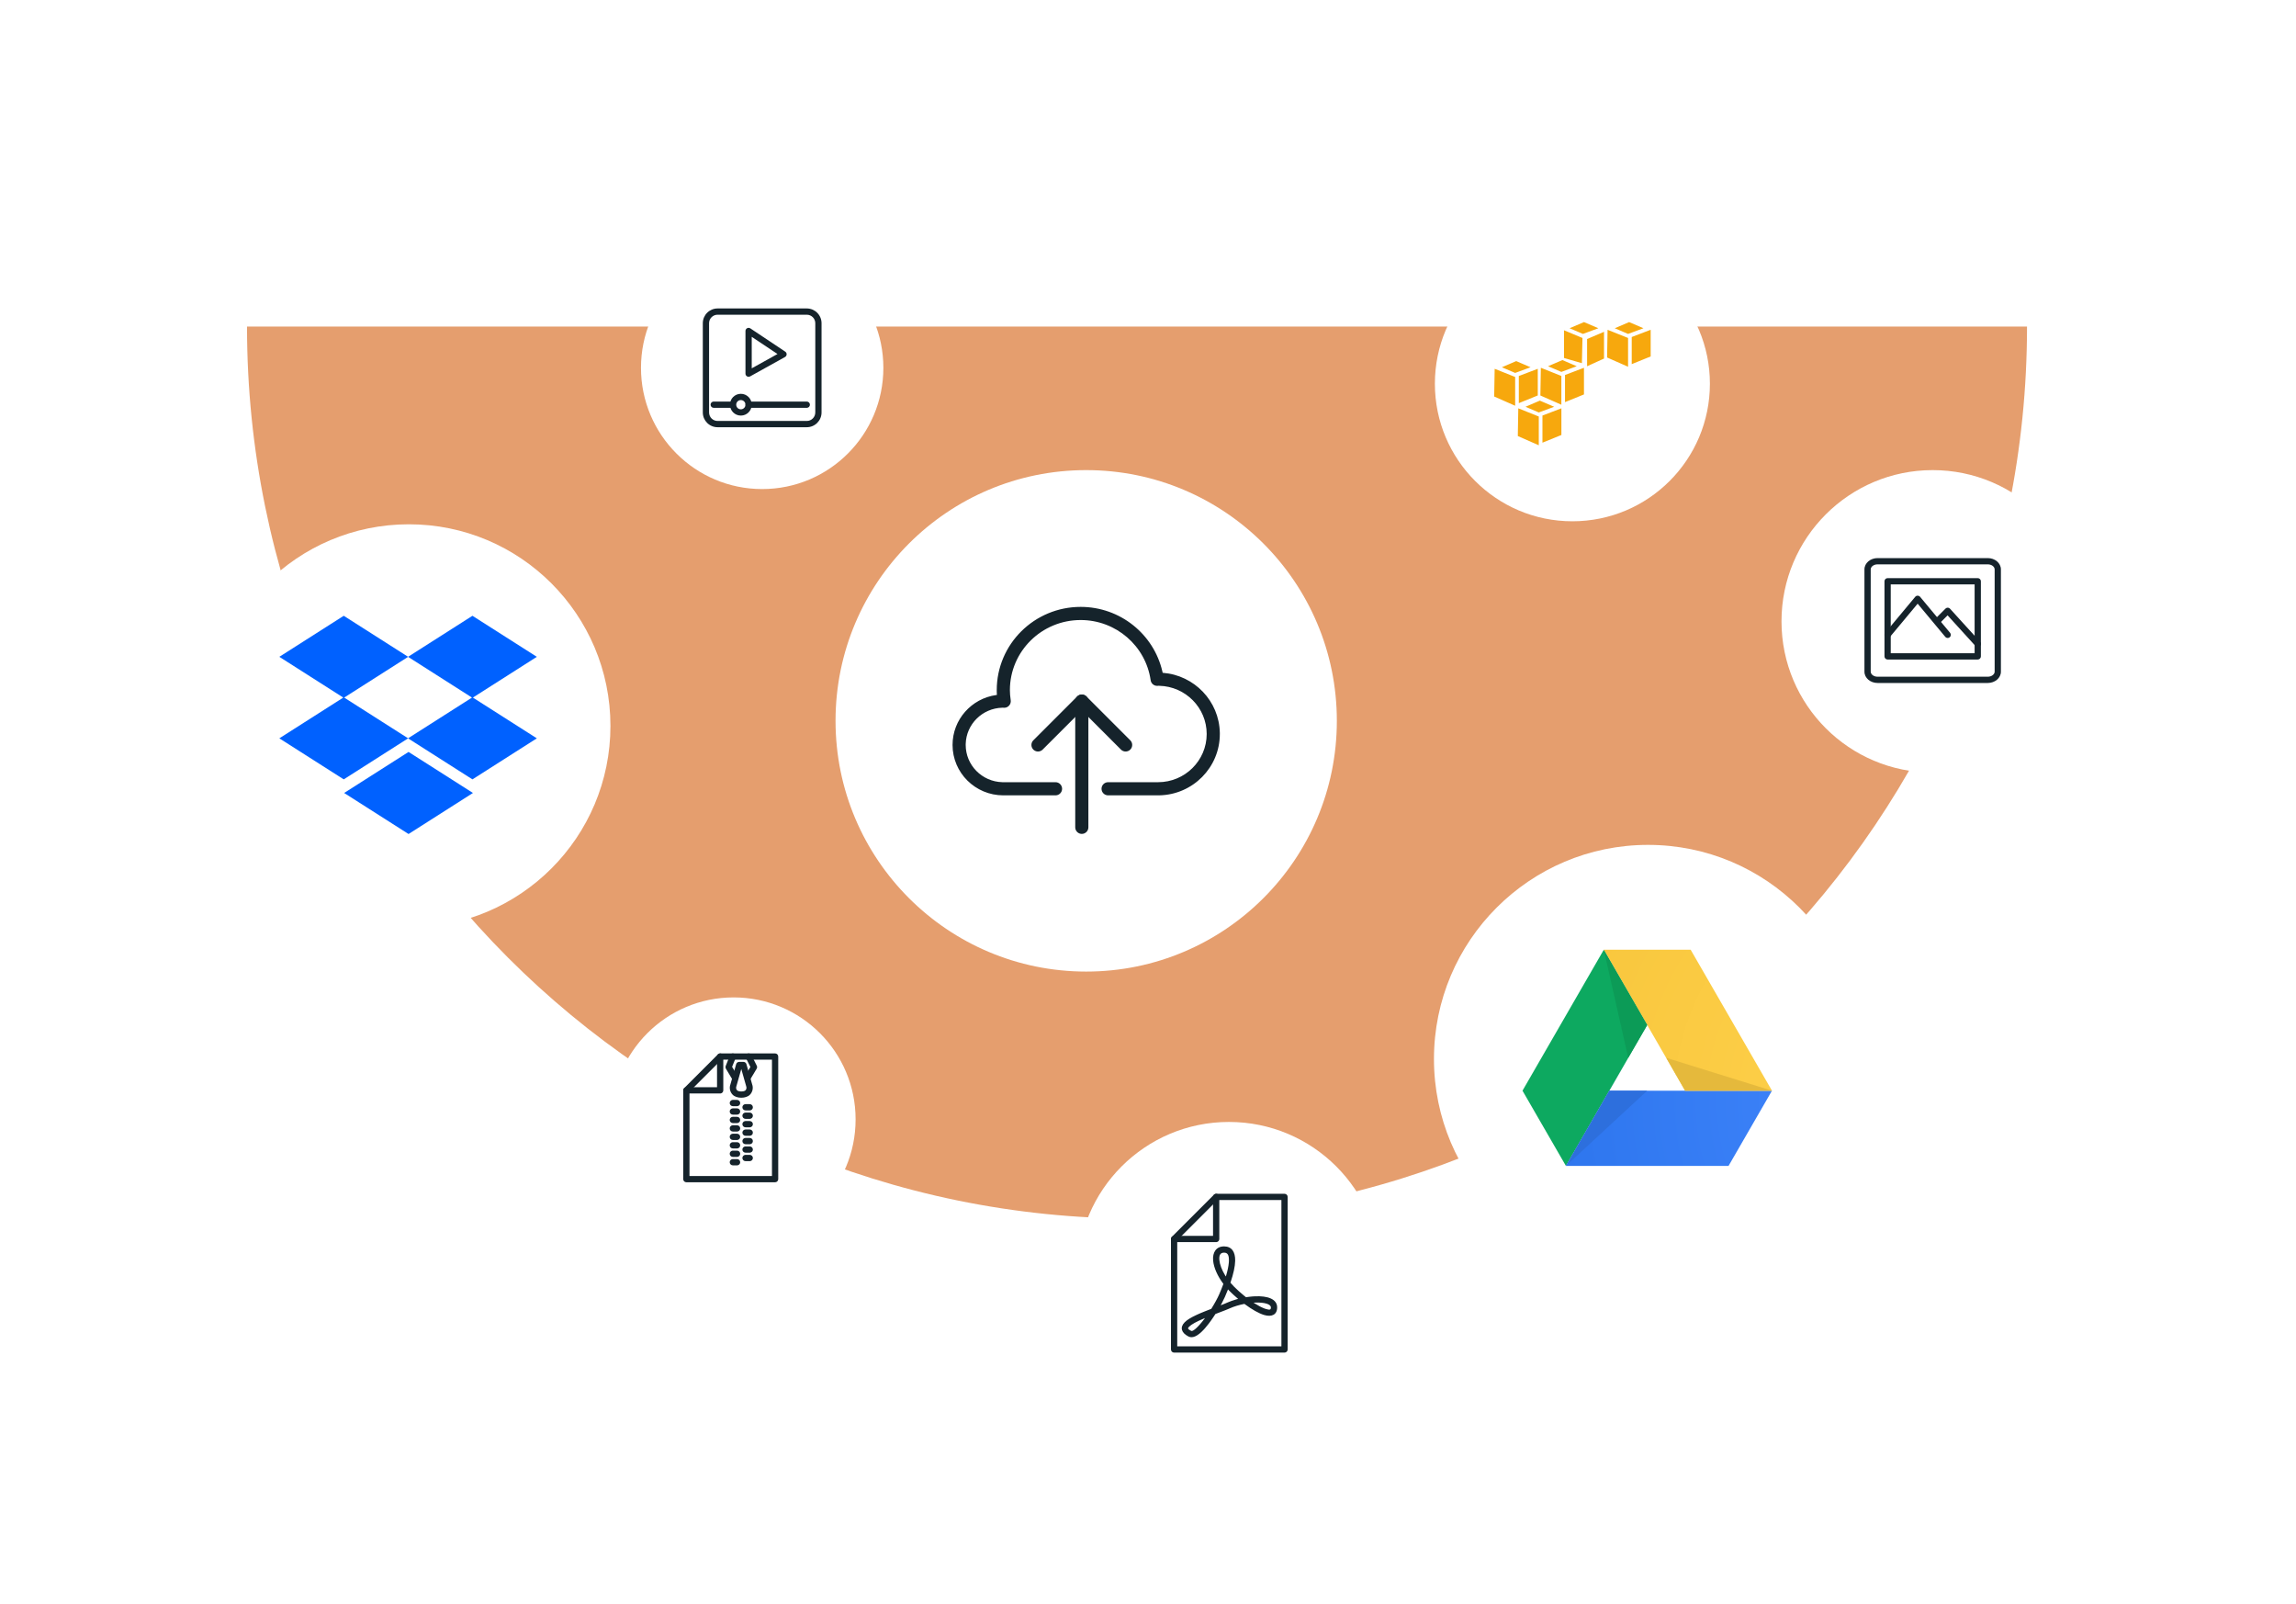 <?xml version="1.0" encoding="UTF-8"?>
<svg width="587px" height="410px" viewBox="0 0 587 410" version="1.1" xmlns="http://www.w3.org/2000/svg" xmlns:xlink="http://www.w3.org/1999/xlink">
    <title>file-uploads</title>
    <defs>
        <filter x="-14.9%" y="-23.6%" width="129.7%" height="147.2%" filterUnits="objectBoundingBox" id="filter-1">
            <feOffset dx="0" dy="9" in="SourceAlpha" result="shadowOffsetOuter1"></feOffset>
            <feGaussianBlur stdDeviation="14" in="shadowOffsetOuter1" result="shadowBlurOuter1"></feGaussianBlur>
            <feColorMatrix values="0 0 0 0 0   0 0 0 0 0   0 0 0 0 0  0 0 0 0.1 0" type="matrix" in="shadowBlurOuter1" result="shadowMatrixOuter1"></feColorMatrix>
            <feMerge>
                <feMergeNode in="shadowMatrixOuter1"></feMergeNode>
                <feMergeNode in="SourceGraphic"></feMergeNode>
            </feMerge>
        </filter>
        <radialGradient cx="170.278%" cy="15.281%" fx="170.278%" fy="15.281%" r="646.47%" gradientTransform="translate(1.703,0.153),scale(0.365,1),rotate(30),translate(-1.703,-0.153)" id="radialGradient-2">
            <stop stop-color="#4387FD" offset="0%"></stop>
            <stop stop-color="#3078F0" offset="65%"></stop>
            <stop stop-color="#2B72EA" offset="90.99%"></stop>
            <stop stop-color="#286EE6" offset="100%"></stop>
        </radialGradient>
        <radialGradient cx="186.109%" cy="108.165%" fx="186.109%" fy="108.165%" r="345.036%" gradientTransform="translate(1.861,1.082),scale(0.838,1),rotate(30),translate(-1.861,-1.082)" id="radialGradient-3">
            <stop stop-color="#FFD24D" offset="0%"></stop>
            <stop stop-color="#F6C338" offset="100%"></stop>
        </radialGradient>
    </defs>
    <g id="Spot-Graphics-Outlined" stroke="none" stroke-width="1" fill="none" fill-rule="evenodd">
        <g id="Features_Forms" transform="translate(-2451, -1470)">
            <g id="file-uploads" transform="translate(2504, 1523)">
                <path d="M465.231,258.462 C465.231,132.542 363.358,30.462 237.695,30.462 C112.027,30.462 10.154,132.542 10.154,258.462 L465.231,258.462 Z" id="Fill-13" fill="#E59E6E" transform="translate(237.692, 144.462) scale(1, -1) translate(-237.692, -144.462) "></path>
                <g id="Group-3" filter="url(#filter-1)" transform="translate(0, 0.4)">
                    <g id="Group" transform="translate(402.462, 57.754)">
                        <circle id="Oval" fill="#FFFFFF" cx="38.65" cy="38.65" r="38.65"></circle>
                        <g id="Group-11" transform="translate(22.007, 23.287)" fill="#15232B" fill-rule="nonzero">
                            <path d="M30.726,-0.8 L2.56,-0.8 C0.736,-0.8 -0.8,0.454 -0.8,2.091 L-0.8,28.228 C-0.8,29.865 0.736,31.119 2.56,31.119 L30.726,31.119 C32.551,31.119 34.087,29.865 34.087,28.228 L34.087,2.091 C34.087,0.454 32.551,-0.8 30.726,-0.8 Z M2.56,0.8 L30.726,0.8 C31.73,0.8 32.486,1.417 32.486,2.091 L32.486,28.228 C32.486,28.901 31.73,29.519 30.726,29.519 L2.56,29.519 C1.556,29.519 0.8,28.901 0.8,28.228 L0.8,2.091 C0.8,1.417 1.556,0.8 2.56,0.8 Z" id="Stroke-603"></path>
                            <path d="M28.165,4.321 L5.121,4.321 C4.679,4.321 4.321,4.679 4.321,5.121 L4.321,24.325 C4.321,24.767 4.679,25.125 5.121,25.125 L28.165,25.125 C28.607,25.125 28.966,24.767 28.966,24.325 L28.966,5.121 C28.966,4.679 28.607,4.321 28.165,4.321 Z M27.365,5.921 L27.365,23.524 L5.921,23.524 L5.921,5.921 L27.365,5.921 Z" id="Stroke-604"></path>
                            <path d="M12.188,9.09 C12.483,8.735 13.008,8.708 13.339,9.008 L13.417,9.09 L21.099,18.307 C21.382,18.647 21.336,19.151 20.996,19.434 C20.685,19.694 20.235,19.677 19.944,19.411 L19.869,19.332 L12.802,10.852 L5.736,19.332 C5.476,19.643 5.031,19.708 4.697,19.498 L4.609,19.434 C4.298,19.175 4.233,18.729 4.442,18.395 L4.506,18.307 L12.188,9.09 Z" id="Stroke-605"></path>
                            <path d="M19.918,12.109 C20.214,11.813 20.682,11.798 20.995,12.058 L21.076,12.136 L28.758,20.586 C29.055,20.913 29.031,21.419 28.704,21.716 C28.404,21.989 27.954,21.991 27.652,21.738 L27.573,21.662 L20.456,13.833 L18.745,15.545 C18.461,15.829 18.017,15.855 17.703,15.622 L17.614,15.545 C17.33,15.261 17.304,14.816 17.536,14.503 L17.614,14.413 L19.918,12.109 Z" id="Stroke-606"></path>
                        </g>
                    </g>
                    <g id="Group-Copy-4" transform="translate(222.391, 224.354)">
                        <circle id="Oval" fill="#FFFFFF" cx="38.802" cy="38.802" r="38.802"></circle>
                        <g id="Group-49" transform="translate(24.721, 19.101)" fill="#15232B" fill-rule="nonzero">
                            <path d="M12.834,12.706 C14.808,12.706 15.718,14.134 15.677,16.36 C15.65,17.842 15.227,19.711 14.512,21.842 L14.462,21.984 C14.763,22.342 15.082,22.689 15.417,23.024 C16.216,23.823 17.094,24.612 17.994,25.341 L18.45,25.703 L19.012,25.62 C19.105,25.607 19.197,25.595 19.289,25.584 L19.834,25.525 C19.923,25.516 20.013,25.509 20.101,25.501 L20.626,25.467 C23.989,25.295 26.407,26.17 26.407,28.296 C26.407,30.184 25.002,30.813 23.078,30.237 C21.72,29.831 19.967,28.836 18.114,27.46 L18.037,27.4 C16.703,27.659 15.413,28.048 14.333,28.524 L14.026,28.657 L13.227,28.986 L11.366,29.702 L10.628,29.981 L10.444,30.265 L10.079,30.817 C10.018,30.907 9.957,30.996 9.897,31.084 L9.538,31.6 L9.182,32.091 L8.831,32.558 C8.541,32.935 8.255,33.286 7.974,33.606 L7.64,33.976 C6.149,35.577 4.82,36.283 3.733,35.732 C1.885,34.795 1.509,33.397 2.738,32.13 C3.352,31.497 4.355,30.887 5.801,30.217 L6.448,29.926 C6.56,29.877 6.675,29.827 6.792,29.777 L7.763,29.375 L8.793,28.969 L9.564,28.673 C10.422,27.305 11.168,25.934 11.596,24.951 C11.923,24.201 12.25,23.395 12.553,22.581 L12.66,22.288 C11.162,20.301 10.213,18.146 10.043,16.37 C9.837,14.21 10.841,12.706 12.834,12.706 Z M7.959,31.023 L7.763,31.105 C5.774,31.934 4.474,32.639 3.887,33.244 L3.77,33.372 C3.519,33.671 3.584,33.833 4.186,34.163 L4.457,34.305 C4.642,34.399 5.002,34.219 5.479,33.818 L5.727,33.6 L5.993,33.345 C6.084,33.255 6.178,33.158 6.274,33.057 L6.57,32.735 C6.621,32.679 6.672,32.622 6.723,32.563 L7.038,32.195 L7.362,31.798 L7.695,31.373 L7.959,31.023 Z M24.807,28.296 C24.807,27.483 23.216,26.979 20.832,27.069 L20.573,27.081 L20.381,27.092 L20.63,27.255 C21.526,27.826 22.356,28.266 23.058,28.539 L23.316,28.633 L23.537,28.704 C24.565,29.012 24.807,28.903 24.807,28.296 Z M13.841,23.695 L13.815,23.765 C13.571,24.394 13.317,25.008 13.063,25.59 C12.868,26.038 12.616,26.553 12.322,27.107 L12.141,27.443 L11.965,27.76 L12.715,27.468 L13.198,27.27 L13.688,27.059 C14.372,26.758 15.124,26.491 15.914,26.264 L16.429,26.123 C16.053,25.806 15.685,25.482 15.327,25.154 L14.798,24.657 L14.285,24.156 L14.077,23.945 L13.841,23.695 Z M12.834,14.306 C11.912,14.306 11.511,14.906 11.637,16.218 C11.743,17.33 12.253,18.693 13.075,20.054 L13.292,20.4 L13.36,20.178 C13.725,18.938 13.963,17.827 14.046,16.897 L14.067,16.594 L14.077,16.33 C14.103,14.891 13.731,14.306 12.834,14.306 Z" id="Stroke-43"></path>
                            <path d="M28.296,-0.739 L10.817,-0.739 C10.605,-0.739 10.401,-0.655 10.251,-0.505 L-0.505,10.251 C-0.655,10.401 -0.739,10.605 -0.739,10.817 L-0.739,39.052 C-0.739,39.494 -0.381,39.852 0.061,39.852 L28.296,39.852 C28.738,39.852 29.096,39.494 29.096,39.052 L29.096,0.061 C29.096,-0.381 28.738,-0.739 28.296,-0.739 Z M27.495,0.861 L27.495,38.251 L0.861,38.251 L0.861,11.148 L11.148,0.861 L27.495,0.861 Z" id="Stroke-45"></path>
                            <path d="M10.817,-0.739 C11.225,-0.739 11.562,-0.434 11.611,-0.039 L11.617,0.061 L11.617,10.817 C11.617,11.225 11.312,11.562 10.918,11.611 L10.817,11.617 L0.061,11.617 C-0.381,11.617 -0.739,11.259 -0.739,10.817 C-0.739,10.409 -0.434,10.073 -0.039,10.023 L0.061,10.017 L10.017,10.017 L10.017,0.061 C10.017,-0.347 10.322,-0.683 10.717,-0.733 L10.817,-0.739 Z" id="Stroke-47"></path>
                        </g>
                    </g>
                    <g id="Group-Copy-5" transform="translate(103.385, 192.523)">
                        <circle id="Oval" fill="#FFFFFF" cx="31.18" cy="31.18" r="31.18"></circle>
                        <g id="Group-161" transform="translate(19.042, 15.067)" fill="#15232B" fill-rule="nonzero">
                            <path d="M14.634,1.41 L13.554,1.41 C13.196,1.41 12.882,1.647 12.784,1.991 L11.304,7.2 C10.975,8.071 11.203,9.122 11.907,9.828 C12.901,10.822 15.287,10.822 16.281,9.828 C16.986,9.122 17.214,8.071 16.864,7.138 L15.404,1.991 C15.306,1.647 14.992,1.41 14.634,1.41 Z M12.823,7.699 L14.093,3.235 L15.345,7.637 C15.495,8.045 15.41,8.435 15.148,8.698 C14.781,9.065 13.408,9.065 13.039,8.697 C12.778,8.435 12.693,8.045 12.823,7.699 Z" id="Stroke-129"></path>
                            <path d="M13.014,11.133 C13.456,11.133 13.814,11.491 13.814,11.933 C13.814,12.341 13.509,12.678 13.114,12.727 L13.014,12.734 L11.933,12.734 C11.491,12.734 11.133,12.375 11.133,11.933 C11.133,11.525 11.439,11.189 11.833,11.139 L11.933,11.133 L13.014,11.133 Z" id="Stroke-131"></path>
                            <path d="M13.014,13.294 C13.456,13.294 13.814,13.652 13.814,14.094 C13.814,14.502 13.509,14.839 13.114,14.888 L13.014,14.894 L11.933,14.894 C11.491,14.894 11.133,14.536 11.133,14.094 C11.133,13.686 11.439,13.35 11.833,13.3 L11.933,13.294 L13.014,13.294 Z" id="Stroke-133"></path>
                            <path d="M13.014,15.455 C13.456,15.455 13.814,15.813 13.814,16.255 C13.814,16.663 13.509,17 13.114,17.049 L13.014,17.055 L11.933,17.055 C11.491,17.055 11.133,16.697 11.133,16.255 C11.133,15.847 11.439,15.51 11.833,15.461 L11.933,15.455 L13.014,15.455 Z" id="Stroke-135"></path>
                            <path d="M13.014,17.616 C13.456,17.616 13.814,17.974 13.814,18.416 C13.814,18.824 13.509,19.16 13.114,19.21 L13.014,19.216 L11.933,19.216 C11.491,19.216 11.133,18.858 11.133,18.416 C11.133,18.008 11.439,17.671 11.833,17.622 L11.933,17.616 L13.014,17.616 Z" id="Stroke-137"></path>
                            <path d="M13.014,19.776 C13.456,19.776 13.814,20.135 13.814,20.577 C13.814,20.984 13.509,21.321 13.114,21.37 L13.014,21.377 L11.933,21.377 C11.491,21.377 11.133,21.018 11.133,20.577 C11.133,20.169 11.439,19.832 11.833,19.783 L11.933,19.776 L13.014,19.776 Z" id="Stroke-139"></path>
                            <path d="M13.014,21.937 C13.456,21.937 13.814,22.295 13.814,22.737 C13.814,23.145 13.509,23.482 13.114,23.531 L13.014,23.537 L11.933,23.537 C11.491,23.537 11.133,23.179 11.133,22.737 C11.133,22.329 11.439,21.993 11.833,21.943 L11.933,21.937 L13.014,21.937 Z" id="Stroke-141"></path>
                            <path d="M13.014,24.098 C13.456,24.098 13.814,24.456 13.814,24.898 C13.814,25.306 13.509,25.643 13.114,25.692 L13.014,25.698 L11.933,25.698 C11.491,25.698 11.133,25.34 11.133,24.898 C11.133,24.49 11.439,24.154 11.833,24.104 L11.933,24.098 L13.014,24.098 Z" id="Stroke-143"></path>
                            <path d="M13.014,26.259 C13.456,26.259 13.814,26.617 13.814,27.059 C13.814,27.467 13.509,27.803 13.114,27.853 L13.014,27.859 L11.933,27.859 C11.491,27.859 11.133,27.501 11.133,27.059 C11.133,26.651 11.439,26.314 11.833,26.265 L11.933,26.259 L13.014,26.259 Z" id="Stroke-145"></path>
                            <path d="M16.255,12.214 C16.697,12.214 17.055,12.572 17.055,13.014 C17.055,13.422 16.75,13.758 16.355,13.808 L16.255,13.814 L15.175,13.814 C14.733,13.814 14.374,13.456 14.374,13.014 C14.374,12.606 14.68,12.269 15.074,12.22 L15.175,12.214 L16.255,12.214 Z" id="Stroke-147"></path>
                            <path d="M16.255,14.374 C16.697,14.374 17.055,14.733 17.055,15.175 C17.055,15.583 16.75,15.919 16.355,15.969 L16.255,15.975 L15.175,15.975 C14.733,15.975 14.374,15.616 14.374,15.175 C14.374,14.767 14.68,14.43 15.074,14.381 L15.175,14.374 L16.255,14.374 Z" id="Stroke-149"></path>
                            <path d="M16.255,16.535 C16.697,16.535 17.055,16.893 17.055,17.335 C17.055,17.743 16.75,18.08 16.355,18.129 L16.255,18.136 L15.175,18.136 C14.733,18.136 14.374,17.777 14.374,17.335 C14.374,16.927 14.68,16.591 15.074,16.541 L15.175,16.535 L16.255,16.535 Z" id="Stroke-151"></path>
                            <path d="M16.255,18.696 C16.697,18.696 17.055,19.054 17.055,19.496 C17.055,19.904 16.75,20.241 16.355,20.29 L16.255,20.296 L15.175,20.296 C14.733,20.296 14.374,19.938 14.374,19.496 C14.374,19.088 14.68,18.752 15.074,18.702 L15.175,18.696 L16.255,18.696 Z" id="Stroke-153"></path>
                            <path d="M16.255,20.857 C16.697,20.857 17.055,21.215 17.055,21.657 C17.055,22.065 16.75,22.401 16.355,22.451 L16.255,22.457 L15.175,22.457 C14.733,22.457 14.374,22.099 14.374,21.657 C14.374,21.249 14.68,20.912 15.074,20.863 L15.175,20.857 L16.255,20.857 Z" id="Stroke-155"></path>
                            <path d="M16.255,23.018 C16.697,23.018 17.055,23.376 17.055,23.818 C17.055,24.226 16.75,24.562 16.355,24.612 L16.255,24.618 L15.175,24.618 C14.733,24.618 14.374,24.26 14.374,23.818 C14.374,23.41 14.68,23.073 15.074,23.024 L15.175,23.018 L16.255,23.018 Z" id="Stroke-157"></path>
                            <path d="M16.255,25.178 C16.697,25.178 17.055,25.537 17.055,25.978 C17.055,26.386 16.75,26.723 16.355,26.772 L16.255,26.779 L15.175,26.779 C14.733,26.779 14.374,26.42 14.374,25.978 C14.374,25.571 14.68,25.234 15.074,25.185 L15.175,25.178 L16.255,25.178 Z" id="Stroke-159"></path>
                            <path d="M22.737,-0.751 L8.692,-0.751 C8.48,-0.751 8.277,-0.667 8.126,-0.517 L-0.517,8.126 C-0.667,8.277 -0.751,8.48 -0.751,8.692 L-0.751,31.38 C-0.751,31.822 -0.393,32.181 0.049,32.181 L22.737,32.181 C23.179,32.181 23.537,31.822 23.537,31.38 L23.537,0.049 C23.537,-0.393 23.179,-0.751 22.737,-0.751 Z M21.937,0.849 L21.937,30.58 L0.849,30.58 L0.849,9.023 L9.023,0.849 L21.937,0.849 Z" id="Stroke-125"></path>
                            <path d="M8.692,-0.751 C9.1,-0.751 9.437,-0.446 9.486,-0.051 L9.492,0.049 L9.492,8.692 C9.492,9.1 9.187,9.437 8.793,9.486 L8.692,9.492 L0.049,9.492 C-0.393,9.492 -0.751,9.134 -0.751,8.692 C-0.751,8.284 -0.446,7.948 -0.051,7.898 L0.049,7.892 L7.892,7.892 L7.892,0.049 C7.892,-0.359 8.197,-0.695 8.592,-0.745 L8.692,-0.751 Z" id="Stroke-126"></path>
                            <path d="M11.19,-0.248 C11.355,-0.658 11.82,-0.858 12.231,-0.694 C12.607,-0.543 12.806,-0.14 12.71,0.243 L12.676,0.346 L11.743,2.678 L13.16,5.039 C13.368,5.387 13.282,5.829 12.975,6.075 L12.885,6.137 C12.538,6.346 12.096,6.26 11.85,5.952 L11.787,5.863 L10.167,3.162 C10.06,2.983 10.027,2.771 10.073,2.571 L10.11,2.453 L11.19,-0.248 Z" id="Stroke-127"></path>
                            <path d="M15.627,-0.667 C15.989,-0.848 16.423,-0.728 16.645,-0.403 L16.701,-0.309 L18.051,2.392 C18.156,2.602 18.163,2.845 18.074,3.058 L18.021,3.162 L16.401,5.863 C16.174,6.242 15.682,6.365 15.303,6.137 C14.956,5.929 14.824,5.498 14.979,5.136 L15.029,5.039 L16.423,2.715 L15.269,0.407 C15.088,0.045 15.208,-0.389 15.533,-0.611 L15.627,-0.667 Z" id="Stroke-128"></path>
                        </g>
                    </g>
                    <g id="Group-Copy" transform="translate(110.769, 0.523)">
                        <circle id="Oval" fill="#FFFFFF" cx="31.091" cy="31.091" r="30.984"></circle>
                        <g id="Group-86" transform="translate(16.217, 16.217)" fill="#15232B" fill-rule="nonzero">
                            <path d="M9.42,21.511 C7.883,21.511 6.637,22.756 6.637,24.294 C6.637,25.832 7.883,27.077 9.42,27.077 C10.958,27.077 12.203,25.832 12.203,24.294 C12.203,22.756 10.958,21.511 9.42,21.511 Z M9.42,23.111 C10.074,23.111 10.603,23.64 10.603,24.294 C10.603,24.948 10.074,25.477 9.42,25.477 C8.766,25.477 8.237,24.948 8.237,24.294 C8.237,23.64 8.766,23.111 9.42,23.111 Z" id="Stroke-76"></path>
                            <path d="M6.941,23.494 C7.383,23.494 7.741,23.852 7.741,24.294 C7.741,24.702 7.436,25.039 7.042,25.088 L6.941,25.094 L2.479,25.094 C2.037,25.094 1.679,24.736 1.679,24.294 C1.679,23.886 1.984,23.549 2.379,23.5 L2.479,23.494 L6.941,23.494 Z" id="Stroke-78"></path>
                            <path d="M10.603,5.454 L10.603,16.361 C10.603,16.971 11.259,17.357 11.792,17.061 L20.716,12.103 C21.24,11.812 21.27,11.07 20.772,10.738 L11.847,4.788 C11.315,4.433 10.603,4.815 10.603,5.454 Z M12.203,6.948 L18.791,11.341 L12.203,15 L12.203,6.948 Z" id="Stroke-82"></path>
                            <path d="M26.277,-0.304 L3.471,-0.304 C1.386,-0.304 -0.304,1.386 -0.304,3.471 L-0.304,26.277 C-0.304,28.362 1.386,30.052 3.471,30.052 L26.277,30.052 C28.362,30.052 30.052,28.362 30.052,26.277 L30.052,3.471 C30.052,1.386 28.362,-0.304 26.277,-0.304 Z M3.471,1.296 L26.277,1.296 C27.478,1.296 28.452,2.269 28.452,3.471 L28.452,26.277 C28.452,27.478 27.478,28.452 26.277,28.452 L3.471,28.452 C2.269,28.452 1.296,27.478 1.296,26.277 L1.296,3.471 C1.296,2.269 2.269,1.296 3.471,1.296 Z" id="Stroke-84"></path>
                            <path d="M26.277,23.494 C26.719,23.494 27.077,23.852 27.077,24.294 C27.077,24.702 26.772,25.039 26.378,25.088 L26.277,25.094 L11.403,25.094 C10.961,25.094 10.603,24.736 10.603,24.294 C10.603,23.886 10.908,23.549 11.303,23.5 L11.403,23.494 L26.277,23.494 Z" id="Stroke-75"></path>
                        </g>
                    </g>
                    <g id="Connectors" transform="translate(160.615, 57.754)">
                        <circle id="Oval" fill="#FFFFFF" cx="64.083" cy="64.083" r="64.083"></circle>
                        <g id="Group-10" transform="translate(31.597, 36.638)" fill="#15232B" fill-rule="nonzero">
                            <path d="M31.075,-1.68 C41.171,-1.68 49.764,5.29 51.963,14.835 L52.037,15.167 L52.113,15.172 C60.143,15.803 66.488,22.392 66.65,30.49 L66.653,30.806 C66.653,39.365 59.745,46.318 51.167,46.486 L50.849,46.489 L38.087,46.489 C37.159,46.489 36.407,45.737 36.407,44.809 C36.407,43.929 37.082,43.208 37.942,43.135 L38.087,43.128 L50.849,43.128 C57.724,43.128 63.292,37.608 63.292,30.806 C63.292,24.105 57.889,18.649 51.156,18.487 L50.919,18.484 L50.802,18.498 L50.678,18.505 C49.823,18.531 49.085,17.911 48.964,17.064 C47.704,8.285 40.106,1.68 31.075,1.68 C21.077,1.68 12.979,9.708 12.979,19.604 C12.979,20.396 13.05,21.223 13.19,22.185 C13.337,23.198 12.551,24.107 11.527,24.107 C11.455,24.107 11.397,24.104 11.333,24.098 L11.224,24.085 L11.025,24.088 C5.928,24.23 1.826,28.296 1.684,33.336 L1.68,33.606 C1.68,38.771 5.837,42.981 11.025,43.125 L11.299,43.128 L24.645,43.128 C25.573,43.128 26.325,43.881 26.325,44.809 C26.325,45.688 25.65,46.409 24.79,46.483 L24.645,46.489 L11.299,46.489 C4.134,46.489 -1.68,40.724 -1.68,33.606 C-1.68,27.108 3.167,21.737 9.463,20.852 L9.661,20.826 L9.639,20.442 C9.632,20.301 9.627,20.161 9.623,20.021 L9.618,19.604 C9.618,7.845 19.228,-1.68 31.075,-1.68 Z" id="Stroke-1363"></path>
                            <path d="M30.178,21.216 C30.795,20.599 31.774,20.562 32.434,21.107 L32.554,21.216 L43.756,32.418 C44.413,33.075 44.413,34.138 43.756,34.795 C43.139,35.412 42.16,35.449 41.5,34.904 L41.38,34.795 L31.366,24.78 L21.352,34.795 C20.734,35.412 19.756,35.449 19.096,34.904 L18.976,34.795 C18.358,34.177 18.322,33.198 18.867,32.538 L18.976,32.418 L30.178,21.216 Z" id="Stroke-1364"></path>
                            <path d="M31.366,20.724 C32.245,20.724 32.967,21.399 33.04,22.259 L33.046,22.404 L33.046,54.659 C33.046,55.587 32.294,56.34 31.366,56.34 C30.487,56.34 29.765,55.665 29.692,54.804 L29.686,54.659 L29.686,22.404 C29.686,21.476 30.438,20.724 31.366,20.724 Z" id="Stroke-1365"></path>
                        </g>
                    </g>
                    <g id="Group-3-Copy" transform="translate(313.609, 153.54)">
                        <circle id="Oval" fill="#FFFFFF" cx="54.73" cy="54.73" r="54.73"></circle>
                        <g id="drive" transform="translate(22.634, 26.802)" fill-rule="nonzero">
                            <polygon id="Path" fill="#0DA960" points="11.105 55.249 0 36.022 20.787 0 31.892 19.227"></polygon>
                            <polygon id="Path" fill="url(#radialGradient-2)" points="11.105 55.249 22.21 36.022 63.784 36.022 52.679 55.249"></polygon>
                            <polygon id="Path" fill="url(#radialGradient-3)" points="63.784 36.022 41.574 36.022 20.787 0 42.997 0"></polygon>
                            <polygon id="Path" fill="#2D6FDD" points="31.892 36.022 22.21 36.022 27.028 27.624 11.105 55.249"></polygon>
                            <polygon id="Path" fill="#E5B93C" points="41.574 36.022 63.784 36.022 36.756 27.624"></polygon>
                            <polygon id="Path" fill="#0C9B57" points="27.028 27.624 31.892 19.227 20.787 5.68544052e-15"></polygon>
                        </g>
                    </g>
                    <g id="Group-3-Copy-2" transform="translate(0, 71.6)">
                        <circle id="Oval" fill="#FFFFFF" cx="51.534" cy="51.534" r="51.534"></circle>
                        <g id="Group" transform="translate(14.864, 14.864)" fill="#0061FF">
                            <g id="Group" transform="translate(3.551, 8.522)">
                                <path d="M33.035,34.798 L49.501,45.287 L33.035,55.776 L16.571,45.287 L33.035,34.798 Z M49.37,0 L65.834,10.489 L49.484,20.905 L65.834,31.321 L49.37,41.811 L32.917,31.329 L16.465,41.811 L0,31.321 L16.349,20.905 L0,10.489 L16.465,0 L32.917,10.481 L49.37,0 Z M32.917,10.497 L16.579,20.905 L32.916,31.313 L49.254,20.905 L32.917,10.497 Z" id="Combined-Shape"></path>
                            </g>
                        </g>
                    </g>
                    <g id="Group-3-Copy-3" transform="translate(313.846, 0.523)">
                        <circle id="Oval" fill="#FFFFFF" cx="35.155" cy="35.155" r="35.155"></circle>
                        <g id="aws-logo" transform="translate(15.14, 19.39)" fill="#F7A80D" fill-rule="nonzero">
                            <path d="M11.694,20.08 L8.029,21.655 L11.423,23.106 L15.359,21.655 L11.694,20.08 Z M6.183,22.048 L6.061,29.133 L11.423,31.495 L11.423,24.139 L6.183,22.048 L6.183,22.048 Z M17.204,22.048 L12.358,23.894 L12.358,30.83 L17.204,28.862 L17.204,22.048 Z M22.985,0.007 L19.295,1.581 L22.715,3.033 L26.651,1.581 L22.985,0.007 L22.985,0.007 Z M17.869,2.098 L17.869,9.183 L22.444,10.512 L22.592,4.066 L17.869,2.098 L17.869,2.098 Z M28.102,2.492 L23.773,4.337 L23.773,11.299 L28.102,9.331 L28.102,2.492 L28.102,2.492 Z M5.654,9.978 L1.989,11.553 L5.384,13.004 L9.32,11.553 L5.654,9.978 L5.654,9.978 Z M0.144,11.946 L0.021,19.031 L5.384,21.393 L5.384,14.037 L0.144,11.946 Z M11.165,11.946 L6.319,13.791 L6.319,20.728 L11.165,18.76 L11.165,11.946 Z M17.462,9.717 L13.797,11.291 L17.192,12.743 L21.128,11.291 L17.462,9.717 Z M11.952,11.685 L11.829,18.77 L17.192,21.131 L17.192,13.777 L11.952,11.685 Z M22.973,11.685 L18.127,13.53 L18.127,20.467 L22.973,18.499 L22.973,11.685 Z M34.519,0.007 L30.853,1.581 L34.248,3.033 L38.184,1.581 L34.519,0.007 Z M29.008,1.975 L28.885,9.06 L34.248,11.421 L34.248,4.066 L29.008,1.975 Z M40.029,1.975 L35.183,3.82 L35.183,10.757 L40.029,8.789 L40.029,1.975 Z" id="Shape"></path>
                        </g>
                    </g>
                </g>
            </g>
        </g>
    </g>
</svg>
